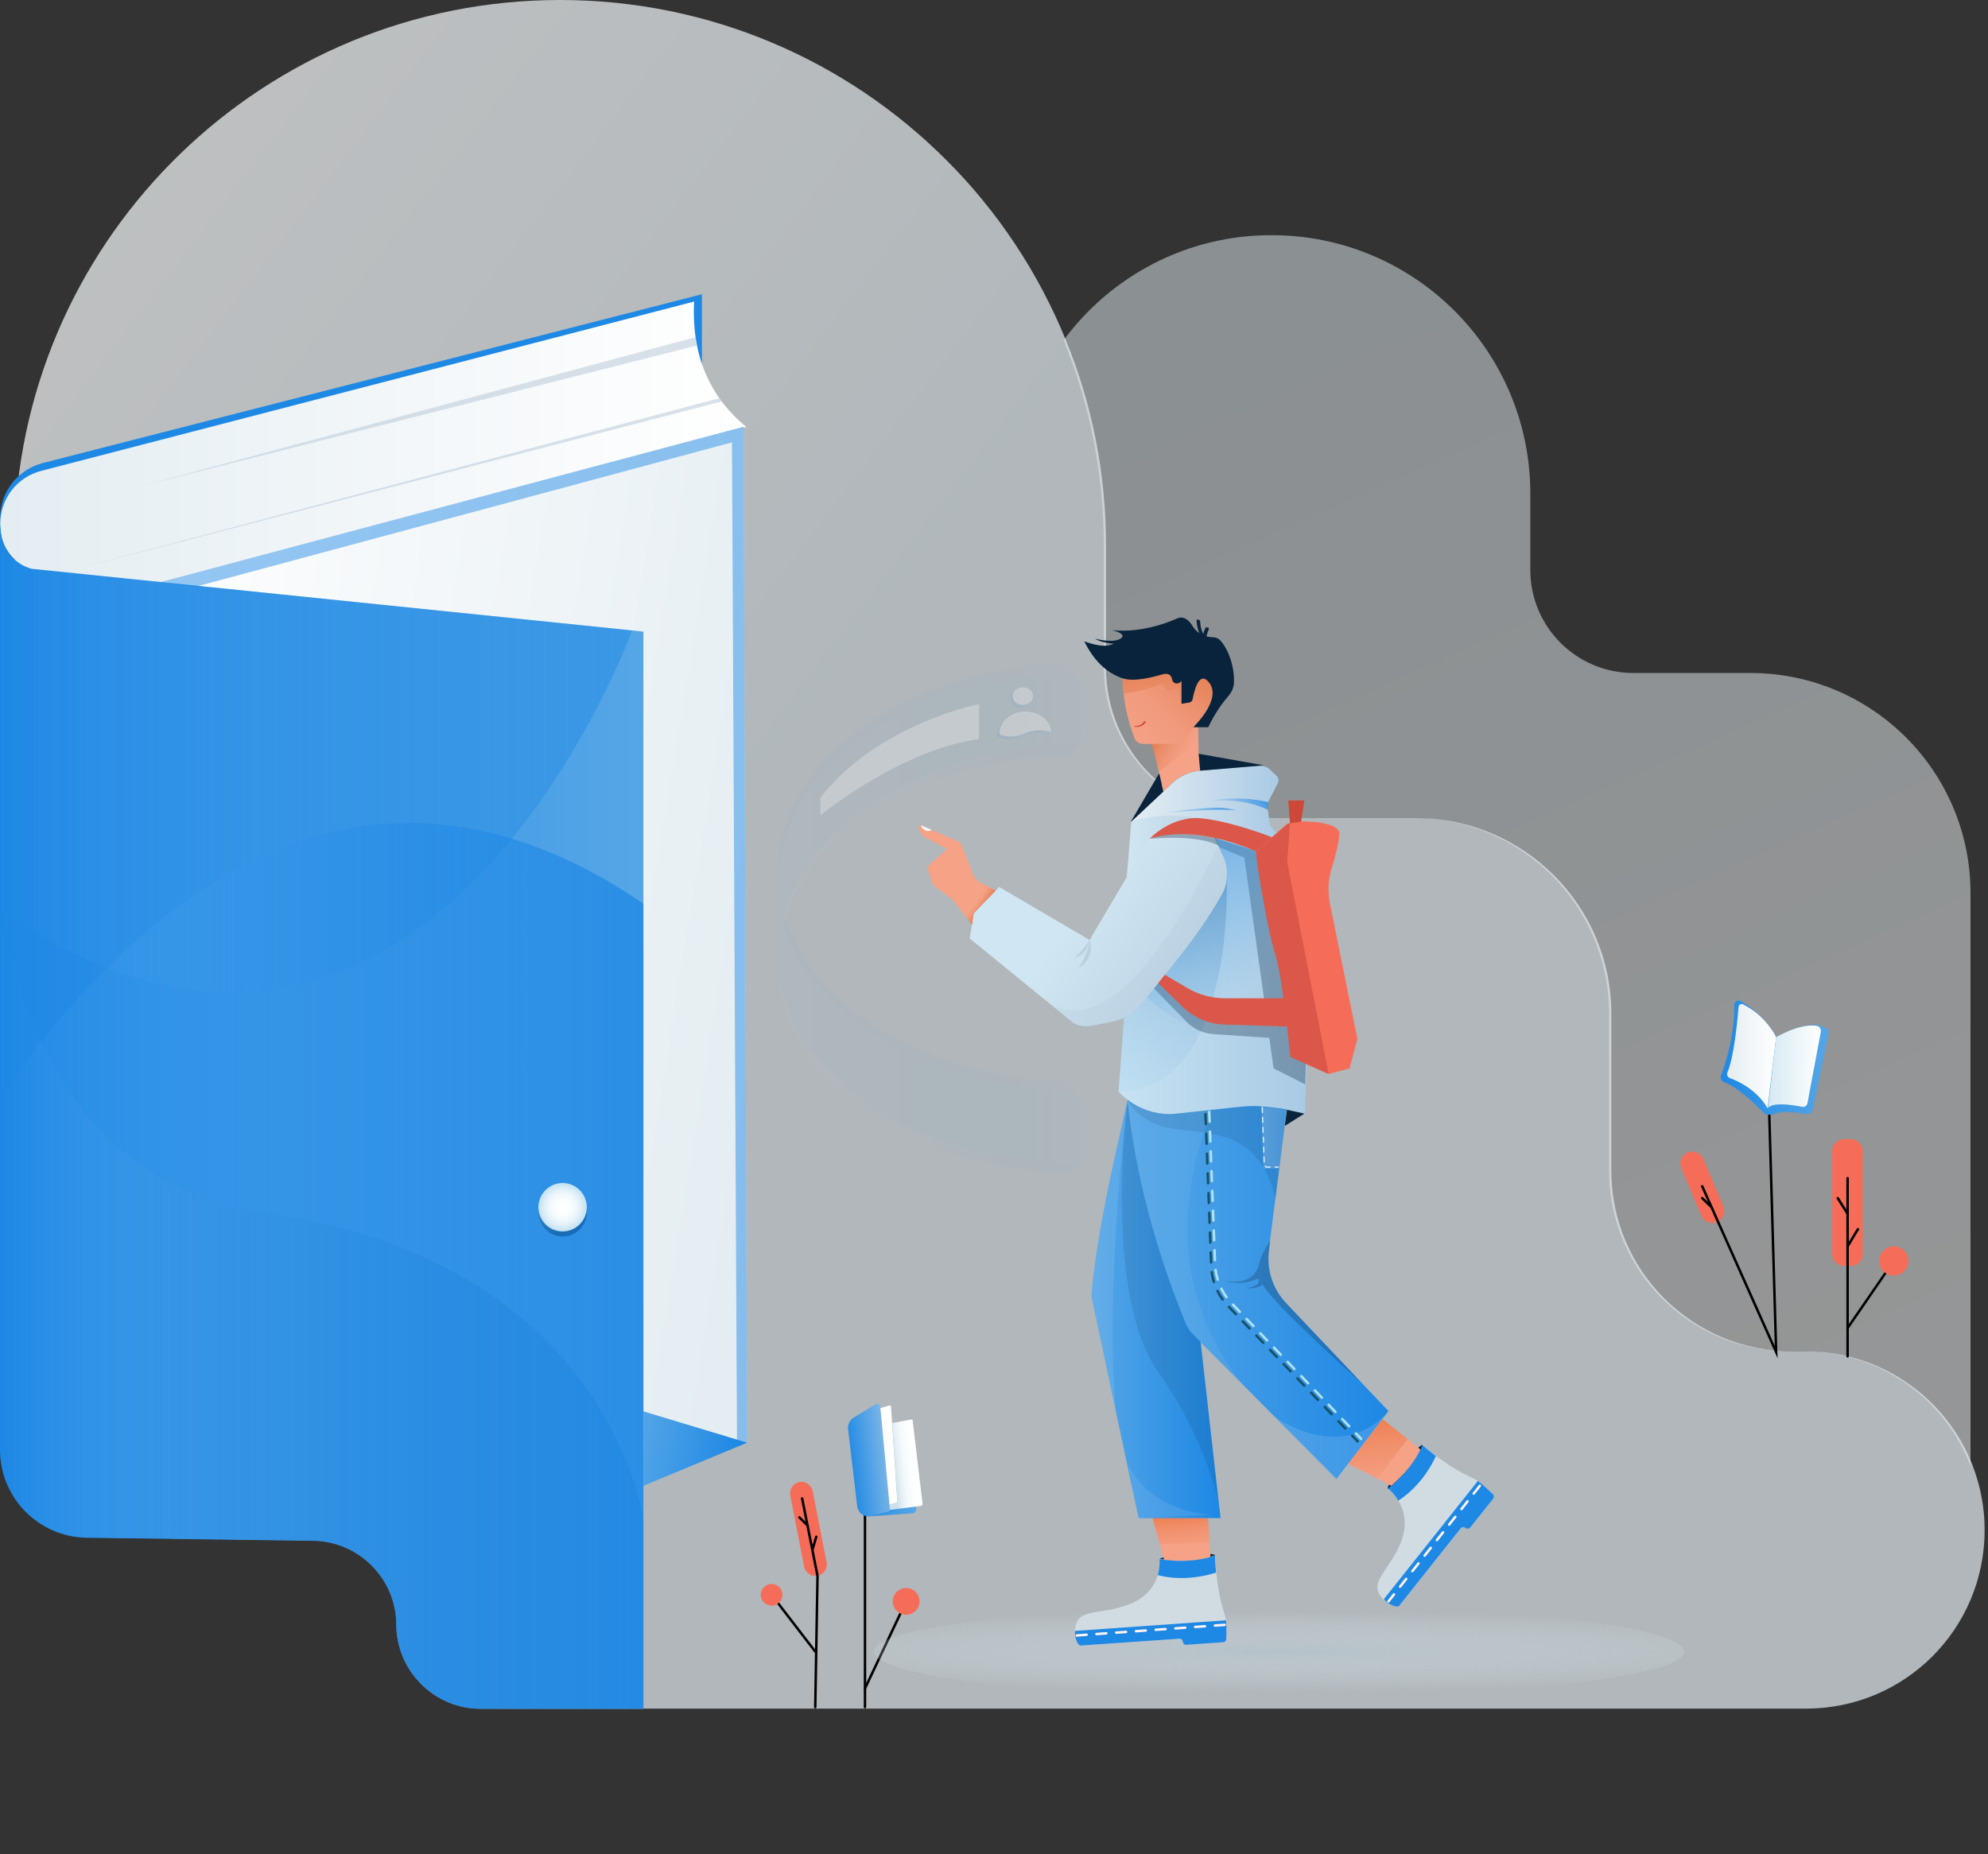 <svg width="402" height="375" viewBox="0 0 402 375" fill="none" xmlns="http://www.w3.org/2000/svg">
<rect x="0" y="0" width="402" height="375" fill="#333333" stroke="none"/>
<path opacity="0.5" d="M215.078 68.8C220.284 81.611 223.193 95.646 223.193 110.345V135.048C223.193 151.84 236.82 165.467 253.561 165.467H285.818C307.662 165.467 325.373 183.178 325.373 205.022V236.768C325.373 256.928 341.705 273.312 361.917 273.312H364.724C380.138 273.312 393.255 282.907 398.461 296.483V180.626C398.461 156.076 378.556 136.12 353.955 136.12H330.273C318.789 136.12 309.449 126.78 309.449 115.296V99.831C309.449 85.388 303.579 72.322 294.137 62.879C284.695 53.437 271.629 47.568 257.185 47.568C239.934 47.517 224.622 55.887 215.078 68.8Z" fill="url(#paint0_linear_144_3519)"/>
<path opacity="0.71" d="M2.909 110.346V293.166C2.909 302.914 10.718 310.825 20.467 310.978L66.198 311.591C70.842 311.642 75.079 313.581 78.09 316.644C81.152 319.706 83.041 323.942 83.041 328.587C83.092 337.978 90.748 345.583 100.139 345.583H365.185C375.188 345.583 384.222 341.551 390.755 335.018C397.288 328.485 401.32 319.451 401.32 309.447C401.32 304.854 400.453 300.516 398.921 296.483C393.715 282.958 380.547 273.312 365.185 273.312H362.377C342.217 273.312 325.834 256.98 325.834 236.768V205.022C325.834 183.178 308.123 165.467 286.278 165.467H254.022C237.23 165.467 223.653 151.84 223.653 135.048V110.346C223.653 95.646 220.795 81.611 215.538 68.8C209.924 55.02 201.655 42.617 191.295 32.307C171.338 12.351 143.726 0 113.256 0C53.591 0 4.951 47.364 2.96 106.569C2.909 107.794 2.909 109.07 2.909 110.346Z" fill="url(#paint1_linear_144_3519)"/>
<path d="M372.941 256.061H374.217C375.544 256.061 376.667 254.989 376.667 253.611V232.838C376.667 231.511 375.595 230.388 374.217 230.388H372.941C371.614 230.388 370.491 231.46 370.491 232.838V253.611C370.491 254.938 371.614 256.061 372.941 256.061Z" fill="#F56D58"/>
<path d="M347.218 247.18C348.443 246.67 349.005 245.24 348.494 244.016L344.411 234.369C343.901 233.144 342.472 232.583 341.247 233.093C340.022 233.604 339.461 235.033 339.971 236.258L344.054 245.904C344.564 247.129 345.993 247.69 347.218 247.18Z" fill="#F56D58"/>
<path d="M357.682 222.375L359.162 273.465L344.208 239.933" stroke="black" stroke-width="0.5" stroke-miterlimit="10" stroke-linecap="round"/>
<path d="M165.314 318.736C166.539 318.481 167.407 317.256 167.152 316.031L164.344 301.587C164.089 300.362 162.864 299.495 161.639 299.75C160.414 300.005 159.547 301.23 159.802 302.455L162.609 316.899C162.864 318.124 164.089 318.94 165.314 318.736Z" fill="#F56D58"/>
<path d="M162.201 303.067L165.314 318.736L164.855 345.276" stroke="black" stroke-width="0.5" stroke-miterlimit="10" stroke-linecap="round"/>
<path d="M174.911 305.364V345.276" stroke="black" stroke-width="0.5" stroke-miterlimit="10" stroke-linecap="round"/>
<path d="M373.608 238.299V274.333" stroke="black" stroke-width="0.5" stroke-miterlimit="10" stroke-linecap="round"/>
<path d="M373.604 268.616L382.944 255.04" stroke="black" stroke-width="0.5" stroke-miterlimit="10" stroke-linecap="round"/>
<path d="M382.945 258C381.31 258 379.985 256.675 379.985 255.04C379.985 253.405 381.31 252.08 382.945 252.08C384.58 252.08 385.905 253.405 385.905 255.04C385.905 256.675 384.58 258 382.945 258Z" fill="#F56D58"/>
<path d="M373.608 245.496L371.618 242.331" stroke="black" stroke-width="0.5" stroke-miterlimit="10" stroke-linecap="round"/>
<path d="M373.606 252.08L375.698 248.609" stroke="black" stroke-width="0.5" stroke-miterlimit="10" stroke-linecap="round"/>
<path d="M345.843 243.913L344.21 242.331" stroke="black" stroke-width="0.5" stroke-miterlimit="10" stroke-linecap="round"/>
<path d="M164.857 334.048L156.028 322.564" stroke="black" stroke-width="0.5" stroke-miterlimit="10" stroke-linecap="round"/>
<path d="M156.029 324.759C154.817 324.759 153.834 323.776 153.834 322.564C153.834 321.352 154.817 320.369 156.029 320.369C157.241 320.369 158.224 321.352 158.224 322.564C158.224 323.776 157.241 324.759 156.029 324.759Z" fill="#F56D58"/>
<path d="M174.912 341.499L183.231 323.891" stroke="black" stroke-width="0.5" stroke-miterlimit="10" stroke-linecap="round"/>
<path d="M183.23 326.596C181.736 326.596 180.525 325.385 180.525 323.891C180.525 322.397 181.736 321.186 183.23 321.186C184.724 321.186 185.936 322.397 185.936 323.891C185.936 325.385 184.724 326.596 183.23 326.596Z" fill="#F56D58"/>
<path d="M164.295 313.428L165.061 310.825" stroke="black" stroke-width="0.5" stroke-miterlimit="10" stroke-linecap="round"/>
<path d="M163.326 308.58L161.642 306.895" stroke="black" stroke-width="0.5" stroke-miterlimit="10" stroke-linecap="round"/>
<path d="M175.834 306.691L184.511 306.079C184.97 306.028 185.276 305.67 185.276 305.211L185.225 304.701L179.968 305.364L179.866 304.343L179.611 301.74L173.844 305.824C174.354 306.436 175.069 306.742 175.834 306.691Z" fill="url(#paint2_linear_144_3519)"/>
<path d="M176.956 284.081L172.618 286.735C171.853 287.195 171.393 288.113 171.495 289.032L173.333 304.599C173.486 306.079 175.017 307.049 176.446 306.538L179.61 305.722C179.815 305.67 179.968 305.466 179.968 305.262L178.028 284.592C177.977 284.081 177.416 283.775 176.956 284.081Z" fill="url(#paint3_linear_144_3519)"/>
<path d="M179.819 284.285L178.033 284.796L179.87 304.343L181.248 303.935C181.401 303.884 181.452 303.782 181.452 303.629L180.176 284.54C180.227 284.336 180.023 284.234 179.819 284.285Z" fill="url(#paint4_linear_144_3519)"/>
<path d="M184.306 287.092L180.427 287.807L181.448 303.527C181.448 303.731 181.346 303.884 181.142 303.935L179.866 304.343L179.968 305.364L186.194 304.599C186.45 304.548 186.603 304.343 186.552 304.088L184.561 287.348C184.612 287.194 184.459 287.092 184.306 287.092Z" fill="url(#paint5_linear_144_3519)"/>
<path d="M356.458 224.927C354.774 223.141 351.303 219.823 348.7 218.905C348.139 218.701 347.782 218.088 348.037 217.476C348.955 215.077 350.793 209.309 350.691 203.236C350.691 202.572 351.354 202.164 351.967 202.47C353.702 203.44 356.867 205.686 359.265 209.718C359.265 209.718 366.717 205.38 369.575 208.289C369.779 208.493 369.83 208.748 369.779 209.054L366.564 224.417C366.411 225.029 365.798 225.438 365.186 225.336C363.502 225.029 360.439 224.57 358.602 225.336C357.785 225.642 356.969 225.438 356.458 224.927Z" fill="url(#paint6_linear_144_3519)"/>
<path d="M359.165 209.769C359.165 209.769 357.226 205.533 352.479 203.134C352.071 202.93 351.611 203.185 351.56 203.644C351.356 206.247 350.642 213.852 349.315 216.863C349.11 217.323 349.314 217.884 349.774 218.037C351.56 218.701 355.337 220.487 357.43 224.162L359.165 209.769Z" fill="url(#paint7_linear_144_3519)"/>
<path d="M359.162 209.769C359.162 209.769 363.807 206.962 367.329 207.472C367.89 207.574 368.298 208.136 368.196 208.697L365.491 223.141C365.389 223.651 364.93 223.958 364.419 223.855C362.582 223.498 358.55 222.835 357.529 224.111L359.162 209.769Z" fill="url(#paint8_linear_144_3519)"/>
<path d="M228.862 166.08L237.079 158.373C238.61 156.944 240.601 156.076 242.694 155.872L254.484 154.851C255.351 154.8 256.27 155.107 256.882 155.719L258.158 156.944C258.567 157.301 258.618 157.914 258.414 158.373L256.372 162.303C256.27 162.507 256.219 162.711 256.27 162.966L256.729 166.488C256.78 166.896 256.985 167.305 257.291 167.56L258.261 168.479L257.342 169.397C257.342 169.397 239.682 162.252 229.066 166.335C228.862 166.335 228.76 166.182 228.862 166.08Z" fill="url(#paint9_linear_144_3519)"/>
<path d="M232.996 150.462C233.659 152.708 233.864 154.137 234.425 156.485C234.935 158.577 235.242 160.108 235.242 160.108L237.028 158.373C237.794 157.607 238.661 157.046 239.631 156.638C240.601 156.229 241.622 155.974 242.693 155.872L242.387 152.452L242.285 146.991H241.417L239.886 148.829C239.019 149.849 237.794 150.462 236.416 150.462H232.996Z" fill="#F5A287"/>
<path d="M255.605 154.8L242.386 152.452L242.692 155.872L255.605 154.8C255.656 154.851 255.656 154.8 255.605 154.8Z" fill="#08233B"/>
<path d="M228.707 166.131C228.707 166.182 228.758 166.233 228.758 166.182L235.24 160.108C235.24 160.108 234.883 158.577 234.424 156.484L234.322 156.536L228.707 166.131Z" fill="#08233B"/>
<path d="M228.759 166.182L227.841 177.512L232.485 169.704C234.782 167.509 239.58 166.182 242.744 165.467C242.693 165.467 234.476 164.089 228.759 166.182Z" fill="url(#paint10_linear_144_3519)"/>
<path d="M234.424 156.076L232.484 149.135L241.518 147.042H242.335V149.849L234.424 156.076Z" fill="url(#paint11_linear_144_3519)"/>
<path d="M256.421 162.252C256.421 162.252 251.113 160.772 244.835 161.946C244.835 161.946 251.164 161.282 256.37 163.783L256.421 162.252Z" fill="url(#paint12_linear_144_3519)"/>
<path d="M248.46 163.579C247.49 163.375 246.47 163.324 245.449 163.375C243.407 163.477 239.681 163.681 235.547 164.447C235.547 164.447 244.683 163.477 249.991 163.885L248.46 163.579Z" fill="url(#paint13_linear_144_3519)"/>
<path d="M226.971 137.039C227.073 140.305 227.634 144.848 229.471 149.39C229.727 150.054 230.39 150.462 231.105 150.462H236.923C237.995 150.462 238.965 150.003 239.628 149.186L241.415 146.991L241.925 146.379L241.976 146.328L243.252 144.797L244.528 142.755C245.294 141.173 245.651 139.438 244.63 138.06C242.537 135.252 241.517 139.693 241.21 141.326C241.159 141.683 240.853 141.939 240.547 141.99L238.965 142.245V137.651C238.199 138.519 237.229 138.111 237.076 137.345C236.974 136.682 236.515 135.916 235.188 136.273C233.095 136.937 229.318 137.906 226.971 137.039Z" fill="url(#paint14_linear_144_3519)"/>
<path d="M226.968 137.039L227.224 140.254C227.224 140.254 230.388 140.101 234.624 138.366C235.135 138.162 235.645 138.519 235.645 139.08C235.645 139.08 236.002 140.458 237.84 139.131L239.014 142.194L240.902 141.836L241.514 146.991L246.771 142.194L246.516 135.916C246.516 135.916 234.675 130.098 234.522 130.404C234.369 130.71 228.397 134.64 228.397 134.64L226.968 137.039Z" fill="url(#paint15_linear_144_3519)"/>
<path d="M231.719 146.021C231.208 146.787 230.341 147.144 229.473 146.991C229.422 146.991 229.269 146.94 229.269 146.889C229.269 146.838 229.371 146.838 229.422 146.838C230.187 146.94 230.953 146.532 231.361 145.919C231.412 145.817 231.77 145.919 231.719 146.021Z" fill="#CC473A"/>
<path d="M225.234 130.2C225.234 130.2 222.682 130.046 221.457 129.179C221.457 129.179 224.979 130.149 226.561 129.179C228.092 128.26 225.132 127.495 224.825 127.443C225.234 127.495 230.899 128.26 237.994 125.096C239.372 124.483 240.443 125.453 241.158 126.627C241.515 127.188 241.975 127.699 242.536 128.056C242.179 127.239 241.975 126.321 241.975 125.402C241.975 125.198 242.689 125.351 242.689 125.606C242.689 126.525 242.893 127.392 243.302 128.209C243.404 127.801 243.557 127.392 243.761 126.984C243.812 126.933 243.914 126.882 243.965 126.882C244.067 126.882 244.169 126.882 244.271 126.933C244.424 127.035 244.527 127.137 244.424 127.341C244.22 127.75 244.067 128.26 243.965 128.719C244.322 128.822 244.68 128.873 245.037 128.873C245.598 128.873 246.058 128.975 246.415 129.23C247.793 130.302 249.681 134.027 249.528 138.111C249.477 139.08 249.069 139.999 248.405 140.765C247.385 141.938 245.7 144.133 244.322 147.093H241.362L241.872 146.481L241.924 146.43C242.281 146.073 242.74 145.511 243.2 144.899C243.659 144.286 244.118 143.572 244.475 142.857C245.241 141.275 245.598 139.54 244.578 138.162C242.485 135.354 241.464 139.795 241.158 141.428C241.107 141.785 240.801 142.041 240.494 142.092L238.912 142.347V137.753C238.147 138.621 237.177 138.213 237.024 137.447C236.922 136.784 236.462 136.018 235.135 136.375C232.992 136.988 229.215 138.008 226.867 137.141H226.816C224.519 136.273 221.661 134.538 219.262 129.74C219.568 129.74 222.988 131.322 225.234 130.2Z" fill="#08233B"/>
<path d="M253.914 172.204C254.271 175.777 256.364 188.435 257.895 193.079C259.426 197.724 260.906 213.75 260.906 213.75L268.664 217.22L272.9 216.098L274.482 210.126L268.919 182.718C268.46 180.371 268.562 177.921 269.276 175.624C270.042 173.174 270.859 170.112 270.808 168.581C270.706 166.233 264.479 166.131 263.05 166.131C262.846 166.131 262.692 166.131 262.488 166.182L260.753 166.488C260.498 166.539 260.243 166.641 260.038 166.794L253.914 172.204Z" fill="#F56D58"/>
<path d="M263.1 166.182L263.764 161.895H260.497L260.854 166.539L263.1 166.182Z" fill="#CE483A"/>
<path d="M257.232 169.346C257.232 169.346 248.811 166.029 242.89 165.518C236.715 164.957 232.427 169.703 232.427 169.703C232.427 169.703 241.002 166.59 253.915 172.204L257.232 169.346Z" fill="#DB5749"/>
<path d="M226.2 220.793C226.762 221.406 227.374 221.967 228.038 222.477C230.488 224.366 233.499 225.387 236.612 225.387C237.123 225.387 237.582 225.387 238.093 225.284L249.781 224.06C251.261 223.906 252.792 223.855 254.323 223.855C255.14 223.855 256.007 223.906 256.824 224.009L260.295 224.468C260.754 224.57 261.264 224.672 261.724 224.774L263.867 225.284L264.225 215.23L261.009 213.801C261.009 213.801 259.733 199.765 258.253 194.049C256.773 188.333 254.017 172.204 254.017 172.204C254.017 172.204 248.454 169.959 245.8 169.55L247.28 172.766C247.892 174.042 248.147 175.471 248.096 176.849C248.045 178.482 247.535 180.166 246.565 181.544C241.972 188.435 232.734 201.705 227.272 205.89L226.2 220.793Z" fill="url(#paint16_linear_144_3519)"/>
<path d="M226.201 220.793C250.138 220.538 248.045 176.849 248.045 176.849C247.994 178.482 247.484 180.166 246.514 181.544C241.921 188.435 232.683 201.705 227.221 205.89L226.201 220.793Z" fill="url(#paint17_linear_144_3519)"/>
<path opacity="0.31" d="M234.214 198.795L248.097 205.89L256.263 206.655L251.619 173.48L246.311 171.235L245.647 169.499L253.252 171.898L253.864 172.153L264.072 215.179L263.919 219.313L257.539 216.098L256.672 209.922L245.341 209.156C243.299 209.003 241.36 208.136 239.931 206.655L233.296 199.867L234.214 198.795Z" fill="#08233B"/>
<path d="M253.912 172.204C254.269 175.777 256.362 188.435 257.893 193.079C258.454 194.865 259.067 198.234 259.526 201.807C260.343 207.625 260.904 213.75 260.904 213.75L268.662 217.22L260.292 174.348L260.853 166.539C260.598 166.59 260.343 166.692 260.139 166.896L254.065 172.102L253.912 172.204Z" fill="#DB5749"/>
<path d="M231.968 201.705C231.968 201.705 247.382 217.578 259.07 202.47C259.223 202.266 259.376 202.062 259.529 201.858C259.019 198.285 258.457 194.866 257.896 193.13C256.365 188.486 254.323 175.828 253.915 172.255L253.558 172.102C251.516 171.235 249.168 170.469 246.718 169.806L244.422 169.295L231.968 201.705Z" fill="url(#paint18_linear_144_3519)"/>
<path d="M196.086 189.813L212.367 203.083L217.165 207.013H217.216C218.288 207.523 219.513 207.676 220.687 207.472L224.872 206.655C227.22 206.196 229.312 204.92 230.843 203.032C236.815 195.529 242.787 188.741 247.227 180.626C248.401 178.482 248.401 175.062 247.227 172.868L246.359 171.03L245.645 169.499C237.683 167.662 232.426 169.652 232.426 169.652L220.329 190.119L202.057 179.401L196.902 184.76L196.086 189.813Z" fill="url(#paint19_linear_144_3519)"/>
<path d="M263.764 225.234L259.783 227.734L260.242 224.468L263.764 225.234Z" fill="#08233B"/>
<path d="M258.709 201.909H247.735C245.03 201.909 242.376 201.194 240.079 199.816L235.537 197.162L234.21 198.847L239.212 203.695C241.457 205.89 244.469 207.115 247.582 207.217L260.342 207.625L259.627 201.909H258.709Z" fill="#DB5749"/>
<path d="M201.342 180.115L198.279 178.533C197.616 178.176 197.055 177.614 196.799 176.9L194.503 171.03C194.349 170.622 193.992 170.265 193.584 170.112L186.183 166.896C185.928 166.794 185.673 166.998 185.775 167.254L185.979 167.917C186.183 168.581 186.643 169.142 187.255 169.448L191.491 171.745L188.021 174.756C187.663 175.063 187.561 175.573 187.663 175.981L188.429 178.329C188.582 178.737 188.837 179.146 189.195 179.401L192.563 181.953C192.716 182.055 192.818 182.157 192.92 182.31L196.544 187.006L196.901 184.658L201.342 180.115Z" fill="#F5A287"/>
<path d="M201.342 180.115L198.79 178.839L194.962 182.259L194.656 184.607L196.544 187.057L196.901 184.709L201.342 180.115Z" fill="url(#paint20_linear_144_3519)"/>
<path d="M186.186 166.896C186.186 166.896 186.339 167.407 186.747 167.713C187.105 167.968 187.615 168.274 188.432 167.866L186.186 166.896Z" fill="url(#paint21_linear_144_3519)"/>
<path opacity="0.31" d="M232.477 169.652C232.477 169.652 242.073 168.683 246.411 171.03L245.748 169.55C245.697 169.55 238.194 167.611 232.477 169.652Z" fill="#08233B"/>
<path opacity="0.03" d="M212.367 203.083L217.165 207.013H217.216C218.288 207.523 219.513 207.676 220.687 207.472L224.872 206.655C227.22 206.196 229.312 204.92 230.843 203.032C236.815 195.529 242.787 188.741 247.227 180.626C248.401 178.482 248.401 175.063 247.227 172.868L246.359 171.031L246.308 170.979C246.359 171.031 228.138 212.117 212.367 203.083Z" fill="#08233B"/>
<path opacity="0.09" d="M220.33 190.119C220.33 190.119 221.709 193.436 218.136 195.835C218.136 195.835 220.126 192.62 220.33 190.119Z" fill="#08233B"/>
<path opacity="0.09" d="M220.333 190.119C220.333 190.119 219.772 193.385 217.271 193.641C217.271 193.641 219.057 192.314 220.333 190.119Z" fill="#08233B"/>
<path opacity="0.64" d="M258.614 343.439C213.372 343.439 176.696 339.234 176.696 334.048C176.696 328.861 213.372 324.657 258.614 324.657C303.855 324.657 340.531 328.861 340.531 334.048C340.531 339.234 303.855 343.439 258.614 343.439Z" fill="url(#paint22_radial_144_3519)"/>
<path d="M234.533 315.388C234.508 315.022 236.995 314.551 240.088 314.335C243.181 314.12 245.71 314.241 245.735 314.607C245.761 314.972 243.274 315.443 240.18 315.659C237.087 315.875 234.559 315.753 234.533 315.388Z" fill="#08233B"/>
<path d="M218.755 332.823L238.456 331.445C238.813 331.394 239.17 331.7 239.17 332.057C239.221 332.415 239.527 332.721 239.885 332.67L247.336 332.159C247.643 332.159 247.949 331.904 247.949 331.547C248 331.088 248.051 328.893 247.949 328.127C247.898 327.566 247.796 327.004 247.592 326.341C246.826 324.044 245.856 319.859 245.754 314.551C245.754 314.551 241.365 316.388 234.526 315.317C234.526 315.317 235.24 321.747 228.401 324.453C222.123 326.902 217.683 324.963 217.376 329.761C217.274 330.679 217.938 332.874 218.755 332.823Z" fill="#D0DCE2"/>
<path d="M218.55 332.823L238.456 331.445C238.813 331.394 239.17 331.7 239.17 332.057C239.221 332.414 239.527 332.721 239.885 332.67L247.336 332.159C247.643 332.159 247.949 331.904 247.949 331.547C248 331.087 248.051 328.893 247.949 328.127L247.898 327.719L217.427 329.863C217.172 330.577 217.785 332.874 218.55 332.823Z" fill="#1E88E5"/>
<path d="M244.785 314.908L243.969 303.629H232.178L235.394 315.521C235.394 315.47 241.161 316.235 244.785 314.908Z" fill="#F5A287"/>
<path d="M280.668 301.088C280.382 300.86 281.714 298.708 283.645 296.282C285.576 293.856 287.374 292.074 287.66 292.302C287.947 292.53 286.614 294.682 284.684 297.108C282.753 299.534 280.955 301.316 280.668 301.088Z" fill="#08233B"/>
<path d="M279.746 323.534C280.206 323.993 281.737 324.81 282.605 324.81C282.809 324.81 283.013 324.759 283.115 324.606L295.415 309.141C295.62 308.835 296.079 308.784 296.385 309.039C296.487 309.141 296.64 309.192 296.793 309.192C296.998 309.192 297.202 309.09 297.304 308.937L301.948 303.118C302.153 302.863 302.153 302.506 301.948 302.251C301.642 301.893 299.856 300.311 299.192 299.801C298.733 299.495 298.223 299.137 297.661 298.882C295.977 298.117 293.323 296.688 290.414 294.493C289.546 293.829 288.627 293.115 287.709 292.298C287.709 292.298 286.126 296.739 280.716 301.128C280.716 301.128 281.89 301.945 282.809 303.578C283.881 305.415 284.697 308.171 283.319 311.846C280.818 318.073 276.378 320.012 279.746 323.534Z" fill="#D0DCE2"/>
<path d="M282.962 324.759L295.364 309.141C295.62 308.835 296.028 308.784 296.334 309.039C296.64 309.294 297.049 309.243 297.304 308.937L301.948 303.118C302.153 302.863 302.153 302.506 301.948 302.251C301.642 301.944 299.856 300.311 299.192 299.801L298.835 299.546L279.849 323.432C280.206 324.146 282.452 325.371 282.962 324.759Z" fill="#1E88E5"/>
<path d="M287.25 293.166L278.267 286.02L270.815 295.105L281.329 300.515C281.329 300.515 285.821 296.739 287.25 293.166Z" fill="#F5A287"/>
<path d="M233.093 307.048L234.522 312.305L244.577 311.999L244.271 307.048H233.093Z" fill="url(#paint23_linear_144_3519)"/>
<path d="M279.596 287.041L272.654 296.024L278.524 299.035L284.648 291.073" fill="url(#paint24_linear_144_3519)"/>
<path d="M280.666 301.077C280.666 301.077 281.84 301.893 282.758 303.527C287.046 300.72 289.394 296.636 290.363 294.493C289.496 293.829 288.577 293.115 287.658 292.298C287.658 292.298 286.076 296.739 280.666 301.077Z" fill="#1E88E5"/>
<path d="M234.473 315.368C234.473 315.368 234.626 316.797 234.115 318.583C239.066 319.859 243.66 318.787 245.905 318.073C245.803 317.001 245.701 315.827 245.701 314.602C245.701 314.602 241.363 316.439 234.473 315.368Z" fill="#1E88E5"/>
<path d="M227.991 222.426C229.727 237.789 233.657 252.896 239.781 267.749C240.087 268.514 240.598 269.229 241.159 269.841L251.673 280.406L270.252 299.137L280.766 285.408L275.253 279.59L259.942 263.41C257.339 260.603 256.114 256.775 256.573 252.947L256.828 250.753L257.9 242.382L260.197 224.366L256.726 223.906L254.225 223.702C252.694 223.651 251.214 223.804 249.683 223.957L245.038 224.468L237.995 225.233C237.484 225.284 237.025 225.335 236.515 225.335C233.452 225.335 230.441 224.315 227.991 222.426Z" fill="url(#paint25_linear_144_3519)"/>
<path d="M220.946 263.359L225.642 285.459L230.236 307.048H246.823L246.415 303.578L242.791 271.372L241.26 269.841C240.648 269.229 240.188 268.514 239.831 267.749C233.757 252.845 229.674 237.738 228.041 222.528V222.477C224.876 236.156 221.967 248.966 220.793 260.909C220.691 261.726 220.742 262.543 220.946 263.359Z" fill="url(#paint26_linear_144_3519)"/>
<path opacity="0.12" d="M227.993 222.426C227.993 222.426 230.086 227.632 238.303 228.449C246.469 229.316 254.789 229.572 257.953 242.433L260.25 224.417L256.779 223.957L254.278 223.753C252.747 223.702 251.267 223.855 249.736 224.008L238.048 225.233C237.538 225.284 237.078 225.335 236.568 225.335C233.454 225.335 230.443 224.315 227.993 222.426Z" fill="#08233B"/>
<path opacity="0.06" d="M227.989 222.426C229.724 237.789 233.654 252.896 239.779 267.749C240.085 268.514 240.595 269.229 241.157 269.841L251.671 280.406C238.401 264.074 237.074 245.138 245.036 224.57L245.087 224.519L238.043 225.284C237.533 225.335 237.074 225.387 236.563 225.387C233.45 225.335 230.439 224.315 227.989 222.426Z" fill="url(#paint27_linear_144_3519)"/>
<path opacity="0.13" d="M257.645 286.429C257.645 286.429 270.915 296.432 280.766 285.459L270.252 299.188L257.645 286.429Z" fill="url(#paint28_linear_144_3519)"/>
<path opacity="0.25" d="M247.539 259.072C252.592 259.94 254.021 257.439 254.43 256.265C254.481 256.061 254.532 255.857 254.583 255.652V255.601C255.246 253.203 256.777 251.008 256.88 250.855L256.624 253.049C256.114 256.877 257.39 260.705 259.993 263.512L275.305 279.692C274.743 279.181 258.002 264.329 255.348 259.838C253.919 260.807 252.031 260.552 252.031 260.552C252.847 260.399 253.46 260.195 253.97 259.94C254.481 259.684 254.634 259.072 254.43 258.562C250.908 260.246 247.539 259.072 247.539 259.072Z" fill="#08233B"/>
<path opacity="0.1" d="M220.944 263.359L225.639 285.459C223.342 259.991 227.885 223.549 228.038 222.477C224.874 236.156 221.964 248.966 220.791 260.909C220.688 261.726 220.739 262.543 220.944 263.359Z" fill="url(#paint29_linear_144_3519)"/>
<path opacity="0.12" d="M234.219 277.497C243.763 291.073 246.366 303.629 246.366 303.629L242.742 271.423L241.211 269.892C240.599 269.28 240.139 268.565 239.782 267.8C233.709 252.896 229.625 237.789 227.992 222.579V222.528C227.992 222.477 222.888 261.369 234.219 277.497Z" fill="#08233B"/>
<path opacity="0.1" d="M227.991 295.514C227.991 295.514 230.798 305.313 245.14 306.385L230.134 307.048L227.991 295.514Z" fill="url(#paint30_linear_144_3519)"/>
<g opacity="0.3">
<g opacity="0.3">
<path opacity="0.3" d="M218.549 139.335V149.441C218.549 151.176 217.171 152.605 215.435 152.657C187.109 153.626 163.886 167.917 158.527 186.699C157.761 184.045 157.353 181.289 157.353 178.431C157.353 155.821 182.975 137.345 215.282 136.12C217.069 136.018 218.549 137.498 218.549 139.335Z" fill="url(#paint31_linear_144_3519)"/>
<path opacity="0.3" d="M158.476 186.648C163.835 205.38 187.058 219.67 215.385 220.691C217.12 220.742 218.498 222.171 218.498 223.907V234.012C218.498 235.85 217.018 237.279 215.181 237.228C182.924 236.054 157.251 217.578 157.251 194.917V180.728C157.353 180.728 158.476 186.648 158.476 186.648Z" fill="url(#paint32_linear_144_3519)"/>
</g>
<g opacity="0.3">
<path opacity="0.3" d="M218.549 137.396V147.502C218.549 149.237 217.171 150.666 215.435 150.717C187.109 151.687 163.886 165.978 158.527 184.76C157.761 182.106 157.353 179.35 157.353 176.492C157.353 153.882 182.975 135.406 215.282 134.181C217.069 134.13 218.549 135.61 218.549 137.396Z" fill="url(#paint33_linear_144_3519)"/>
<path opacity="0.3" d="M158.476 184.76C163.835 203.491 187.058 217.782 215.385 218.803C217.12 218.854 218.498 220.283 218.498 222.018V232.124C218.498 233.961 217.018 235.39 215.181 235.339C182.924 234.165 157.251 215.689 157.251 193.028V178.839C157.353 178.839 158.476 184.76 158.476 184.76Z" fill="url(#paint34_linear_144_3519)"/>
</g>
<path opacity="0.3" d="M204.36 141.377C204.411 142.347 205.33 143.163 206.453 143.112C207.576 143.061 208.443 142.245 208.443 141.275C208.443 140.305 207.474 139.489 206.351 139.54C205.228 139.591 204.309 140.407 204.36 141.377Z" fill="url(#paint35_linear_144_3519)"/>
<path opacity="0.3" d="M212.069 148.573C211.967 146.175 209.568 144.337 206.659 144.439C203.75 144.541 201.504 146.583 201.606 148.982C201.606 148.982 203.597 150.156 206.608 148.88C209.568 147.604 212.069 148.573 212.069 148.573Z" fill="url(#paint36_linear_144_3519)"/>
<path opacity="0.9" d="M204.793 140.856C204.764 139.869 205.654 139.043 206.781 139.01C207.908 138.976 208.846 139.749 208.875 140.735C208.904 141.721 208.014 142.547 206.887 142.581C205.76 142.614 204.823 141.842 204.793 140.856Z" fill="white"/>
<path opacity="0.9" d="M212.577 148.063C212.475 145.664 210.076 143.827 207.167 143.929C204.258 144.031 202.012 146.073 202.114 148.471C202.114 148.471 204.105 149.645 207.116 148.369C210.076 147.093 212.577 148.063 212.577 148.063Z" fill="white"/>
<path opacity="0.9" d="M197.983 142.398C197.983 142.398 177.415 146.43 165.88 161.384V164.906C165.88 164.906 182.263 151.534 197.983 149.492V142.398Z" fill="white"/>
</g>
<path d="M0.003 107.334V104.782C0.003 99.525 3.575 94.983 8.628 93.656L141.942 59.511V73.598L0.003 107.334Z" fill="#1E88E5"/>
<path d="M140.354 60.991L8.316 95.238C3.416 96.514 0.047 100.903 0.047 105.956V106.518C0.047 110.856 3.161 114.582 7.397 115.398L27.353 119.124L150.919 86.357C143.11 79.927 139.843 71.352 140.354 60.991Z" fill="url(#paint37_linear_144_3519)"/>
<path d="M150.362 86.306L151.076 291.788L111.725 307.1V133.568L27.306 119.073L150.362 86.306Z" fill="url(#paint38_linear_144_3519)"/>
<path d="M0.001 105.956V293.217C0.001 302.965 7.81 310.876 17.558 311.03L63.289 311.642C67.934 311.693 72.17 313.632 75.182 316.695C78.244 319.757 80.132 323.993 80.132 328.638C80.183 338.029 87.839 345.634 97.23 345.634H130.1V127.75L127.752 127.495L6.381 115.041C4.697 114.582 3.268 113.663 2.196 112.387C1.124 111.111 0.409 109.58 0.205 107.845L0.052 106.518L0.001 105.956Z" fill="url(#paint39_linear_144_3519)"/>
<path opacity="0.52" d="M0.001 180.319V293.166C0.001 302.914 7.81 310.825 17.558 310.978L63.289 311.591C67.934 311.642 72.17 313.581 75.182 316.644C78.244 319.706 80.132 323.942 80.132 328.587C80.183 337.978 87.839 345.583 97.23 345.583H130.1V307.355C130.1 307.355 123.311 255.244 54.102 245.394C16.487 240.086 3.778 208.238 0.001 180.319Z" fill="url(#paint40_linear_144_3519)"/>
<path opacity="0.48" d="M-0 105.956V184.25C86.256 242.434 127.802 127.546 127.802 127.546L6.38 115.041C4.695 114.582 3.266 113.663 2.195 112.387C1.123 111.111 0.408 109.58 0.204 107.845L0.051 106.518L-0 105.956Z" fill="url(#paint41_linear_144_3519)"/>
<path d="M130.099 374.777C130.151 374.829 130.151 374.829 130.099 374.777V374.777Z" fill="url(#paint42_linear_144_3519)"/>
<path opacity="0.77" d="M0.001 221.916V293.166C0.001 302.914 7.81 310.825 17.558 310.978L63.289 311.591C67.934 311.642 72.17 313.581 75.182 316.644C78.244 319.706 80.132 323.942 80.132 328.587C80.183 337.978 87.839 345.583 97.23 345.583H130.1V182.769C71.303 142.602 25.878 184.709 0.001 221.916Z" fill="url(#paint43_linear_144_3519)"/>
<path d="M113.765 250.089C111.059 250.089 108.866 247.896 108.866 245.19C108.866 242.484 111.059 240.29 113.765 240.29C116.471 240.29 118.665 242.484 118.665 245.19C118.665 247.896 116.471 250.089 113.765 250.089Z" fill="url(#paint44_linear_144_3519)"/>
<path d="M113.765 249.069C111.059 249.069 108.866 246.875 108.866 244.169C108.866 241.463 111.059 239.269 113.765 239.269C116.471 239.269 118.665 241.463 118.665 244.169C118.665 246.875 116.471 249.069 113.765 249.069Z" fill="url(#paint45_radial_144_3519)"/>
<path opacity="0.56" d="M140.661 68.188L28.579 98.3L140.967 69.872L140.661 68.188Z" fill="#BCCAD8"/>
<path opacity="0.56" d="M145.46 80.539L12.962 115.705L145.919 81.203C145 79.927 145.46 80.539 145.46 80.539Z" fill="#BCCAD8"/>
<path d="M151.076 291.788L130.099 285.459V300.516L151.076 291.788Z" fill="url(#paint46_linear_144_3519)"/>
<path opacity="0.47" d="M149.035 292.656L151.076 291.788L150.362 86.306L32.41 117.746L39.199 118.767L148.014 89.471L149.035 292.656Z" fill="#1E88E5"/>
<path opacity="0.48" d="M258.717 236.36H255.501L255.042 223.907C255.042 223.907 255.195 223.804 260.248 224.519L258.717 236.36Z" fill="url(#paint47_linear_144_3519)" fill-opacity="0.44"/>
<path d="M255.245 224.009L255.653 235.492C255.653 235.799 255.908 236.054 256.214 236.054H258.46" stroke="#D2F0FF" stroke-width="0.25" stroke-miterlimit="10" stroke-linecap="round" stroke-dasharray="1 1"/>
<path d="M243.761 225.336L244.934 256.112C245.037 259.123 246.261 261.981 248.354 264.176L274.537 291.533" stroke="#175168" stroke-width="0.5" stroke-miterlimit="10" stroke-linecap="round" stroke-dasharray="2 2"/>
<path d="M244.527 224.876L245.701 255.602C245.803 258.664 247.028 261.522 249.172 263.717L275.253 291.022" stroke="#ADE2F2" stroke-width="0.5" stroke-miterlimit="10" stroke-linecap="round" stroke-dasharray="2 2"/>
<path d="M217.73 330.782L247.639 328.638" stroke="#FFF3F3" stroke-width="0.5" stroke-miterlimit="10" stroke-linecap="round" stroke-dasharray="2 2"/>
<path d="M299.241 300.516L280.765 323.891" stroke="#FFF3F3" stroke-width="0.5" stroke-miterlimit="10" stroke-linecap="round" stroke-dasharray="2 2"/>
<defs>
<linearGradient id="paint0_linear_144_3519" x1="404.826" y1="368.017" x2="269.021" y2="62.221" gradientUnits="userSpaceOnUse">
<stop stop-color="white"/>
<stop offset="1" stop-color="#E4EDF2"/>
</linearGradient>
<linearGradient id="paint1_linear_144_3519" x1="-79.187" y1="32.001" x2="131.451" y2="192.752" gradientUnits="userSpaceOnUse">
<stop stop-color="white"/>
<stop offset="1" stop-color="#E4EDF2"/>
</linearGradient>
<linearGradient id="paint2_linear_144_3519" x1="184.912" y1="306.468" x2="174.64" y2="303.316" gradientUnits="userSpaceOnUse">
<stop offset="0.006" stop-color="#55A6E6"/>
<stop offset="0.994" stop-color="#1E88E5"/>
</linearGradient>
<linearGradient id="paint3_linear_144_3519" x1="179.808" y1="294.93" x2="171.48" y2="295.929" gradientUnits="userSpaceOnUse">
<stop offset="0.006" stop-color="#7FB8E6"/>
<stop offset="0.994" stop-color="#1E88E5"/>
</linearGradient>
<linearGradient id="paint4_linear_144_3519" x1="161.169" y1="294.064" x2="181.982" y2="294.33" gradientUnits="userSpaceOnUse">
<stop stop-color="white"/>
<stop offset="1" stop-color="white"/>
</linearGradient>
<linearGradient id="paint5_linear_144_3519" x1="186.012" y1="295.801" x2="180.602" y2="296.407" gradientUnits="userSpaceOnUse">
<stop stop-color="white"/>
<stop offset="0.383" stop-color="#FCFEFE"/>
<stop offset="0.611" stop-color="#F4F9FB"/>
<stop offset="0.797" stop-color="#E6F0F6"/>
<stop offset="0.961" stop-color="#D2E5EF"/>
<stop offset="1" stop-color="#CCE1ED"/>
</linearGradient>
<linearGradient id="paint6_linear_144_3519" x1="369.768" y1="213.804" x2="347.88" y2="214.007" gradientUnits="userSpaceOnUse">
<stop offset="0.006" stop-color="#55A6E6"/>
<stop offset="0.994" stop-color="#1E88E5"/>
</linearGradient>
<linearGradient id="paint7_linear_144_3519" x1="359.217" y1="213.576" x2="349.201" y2="213.669" gradientUnits="userSpaceOnUse">
<stop stop-color="white"/>
<stop offset="1" stop-color="#E4EDF2"/>
</linearGradient>
<linearGradient id="paint8_linear_144_3519" x1="368.285" y1="215.744" x2="357.391" y2="215.845" gradientUnits="userSpaceOnUse">
<stop stop-color="white"/>
<stop offset="0.812" stop-color="#DDEDF5"/>
<stop offset="1" stop-color="#D5E8F2"/>
</linearGradient>
<linearGradient id="paint9_linear_144_3519" x1="258.596" y1="162.101" x2="228.84" y2="162.101" gradientUnits="userSpaceOnUse">
<stop stop-color="#A9CAE5"/>
<stop offset="0.409" stop-color="#C3D9EB"/>
<stop offset="0.994" stop-color="#E4EDF2"/>
</linearGradient>
<linearGradient id="paint10_linear_144_3519" x1="242.712" y1="171.264" x2="227.833" y2="171.264" gradientUnits="userSpaceOnUse">
<stop stop-color="#BED3E5"/>
<stop offset="0.994" stop-color="#D0E6F2"/>
</linearGradient>
<linearGradient id="paint11_linear_144_3519" x1="241.278" y1="153.247" x2="233.008" y2="148.406" gradientUnits="userSpaceOnUse">
<stop stop-color="#F5A287" stop-opacity="0"/>
<stop offset="0.528" stop-color="#E88861" stop-opacity="0.528"/>
<stop offset="1" stop-color="#DE7443"/>
</linearGradient>
<linearGradient id="paint12_linear_144_3519" x1="254.788" y1="158.704" x2="245.507" y2="168.018" gradientUnits="userSpaceOnUse">
<stop offset="0.006" stop-color="#1E88E5"/>
<stop offset="0.163" stop-color="#3995E5" stop-opacity="0.842"/>
<stop offset="0.402" stop-color="#5CA5E5" stop-opacity="0.602"/>
<stop offset="0.628" stop-color="#75B1E5" stop-opacity="0.374"/>
<stop offset="0.833" stop-color="#84B8E5" stop-opacity="0.168"/>
<stop offset="1" stop-color="#89BBE5" stop-opacity="0"/>
</linearGradient>
<linearGradient id="paint13_linear_144_3519" x1="246.807" y1="159.144" x2="236.967" y2="171.382" gradientUnits="userSpaceOnUse">
<stop offset="0.006" stop-color="#1E88E5"/>
<stop offset="0.163" stop-color="#3995E5" stop-opacity="0.842"/>
<stop offset="0.402" stop-color="#5CA5E5" stop-opacity="0.602"/>
<stop offset="0.628" stop-color="#75B1E5" stop-opacity="0.374"/>
<stop offset="0.833" stop-color="#84B8E5" stop-opacity="0.168"/>
<stop offset="1" stop-color="#89BBE5" stop-opacity="0"/>
</linearGradient>
<linearGradient id="paint14_linear_144_3519" x1="243.874" y1="132.569" x2="221.784" y2="154.738" gradientUnits="userSpaceOnUse">
<stop stop-color="#DE7443"/>
<stop offset="0.118" stop-color="#E58258"/>
<stop offset="0.28" stop-color="#EC906D"/>
<stop offset="0.461" stop-color="#F19A7C"/>
<stop offset="0.674" stop-color="#F4A084"/>
<stop offset="1" stop-color="#F5A287"/>
</linearGradient>
<linearGradient id="paint15_linear_144_3519" x1="230.4" y1="125.302" x2="241.976" y2="148.276" gradientUnits="userSpaceOnUse">
<stop stop-color="#DE7443"/>
<stop offset="0.263" stop-color="#DF7646" stop-opacity="0.737"/>
<stop offset="0.495" stop-color="#E37E51" stop-opacity="0.505"/>
<stop offset="0.716" stop-color="#E98A63" stop-opacity="0.284"/>
<stop offset="0.927" stop-color="#F19B7D" stop-opacity="0.073"/>
<stop offset="1" stop-color="#F5A287" stop-opacity="0"/>
</linearGradient>
<linearGradient id="paint16_linear_144_3519" x1="264.143" y1="197.443" x2="226.19" y2="197.443" gradientUnits="userSpaceOnUse">
<stop stop-color="#A9CAE5"/>
<stop offset="0.994" stop-color="#C6E2F2"/>
</linearGradient>
<linearGradient id="paint17_linear_144_3519" x1="233.16" y1="168.003" x2="240.774" y2="227.511" gradientUnits="userSpaceOnUse">
<stop offset="0.006" stop-color="#0B3357" stop-opacity="0.4"/>
<stop offset="0.085" stop-color="#15426A" stop-opacity="0.368"/>
<stop offset="0.292" stop-color="#2C6696" stop-opacity="0.284"/>
<stop offset="0.491" stop-color="#3E82B9" stop-opacity="0.203"/>
<stop offset="0.678" stop-color="#4B96D2" stop-opacity="0.126"/>
<stop offset="0.849" stop-color="#52A2E1" stop-opacity="0.057"/>
<stop offset="0.989" stop-color="#55A6E6" stop-opacity="0"/>
</linearGradient>
<linearGradient id="paint18_linear_144_3519" x1="225.058" y1="163.195" x2="252.992" y2="200.274" gradientUnits="userSpaceOnUse">
<stop offset="0.006" stop-color="#1E88E5" stop-opacity="0.8"/>
<stop offset="0.994" stop-color="#55A6E6" stop-opacity="0"/>
</linearGradient>
<linearGradient id="paint19_linear_144_3519" x1="243.172" y1="196.737" x2="220.573" y2="180.452" gradientUnits="userSpaceOnUse">
<stop stop-color="#BED3E5"/>
<stop offset="0.994" stop-color="#D0E6F2"/>
</linearGradient>
<linearGradient id="paint20_linear_144_3519" x1="199.479" y1="183.98" x2="197.101" y2="182.266" gradientUnits="userSpaceOnUse">
<stop stop-color="#DE7443"/>
<stop offset="0.263" stop-color="#DF7646" stop-opacity="0.737"/>
<stop offset="0.495" stop-color="#E37E51" stop-opacity="0.505"/>
<stop offset="0.716" stop-color="#E98A63" stop-opacity="0.284"/>
<stop offset="0.927" stop-color="#F19B7D" stop-opacity="0.073"/>
<stop offset="1" stop-color="#F5A287" stop-opacity="0"/>
</linearGradient>
<linearGradient id="paint21_linear_144_3519" x1="187.451" y1="168.878" x2="187.149" y2="166.049" gradientUnits="userSpaceOnUse">
<stop stop-color="white"/>
<stop offset="1" stop-color="#E4EDF2"/>
</linearGradient>
<radialGradient id="paint22_radial_144_3519" cx="0" cy="0" r="1" gradientUnits="userSpaceOnUse" gradientTransform="translate(258.592 334.044) rotate(180) scale(125.587 8.193)">
<stop stop-color="#B6C8D1"/>
<stop offset="0.111" stop-color="#BCCDD6" stop-opacity="0.889"/>
<stop offset="0.672" stop-color="#D9E4EA" stop-opacity="0.324"/>
<stop offset="0.994" stop-color="#E4EDF2" stop-opacity="0"/>
</radialGradient>
<linearGradient id="paint23_linear_144_3519" x1="239.658" y1="316.332" x2="238.237" y2="303.018" gradientUnits="userSpaceOnUse">
<stop stop-color="#F59A7D" stop-opacity="0"/>
<stop offset="0.293" stop-color="#F18D68" stop-opacity="0.293"/>
<stop offset="0.893" stop-color="#E86B33" stop-opacity="0.893"/>
<stop offset="1" stop-color="#E66529"/>
</linearGradient>
<linearGradient id="paint24_linear_144_3519" x1="280.015" y1="306.244" x2="277.267" y2="280.499" gradientUnits="userSpaceOnUse">
<stop stop-color="#F59A7D" stop-opacity="0"/>
<stop offset="0.293" stop-color="#F18D68" stop-opacity="0.293"/>
<stop offset="0.893" stop-color="#E86B33" stop-opacity="0.893"/>
<stop offset="1" stop-color="#E66529"/>
</linearGradient>
<linearGradient id="paint25_linear_144_3519" x1="280.76" y1="260.807" x2="228.001" y2="260.807" gradientUnits="userSpaceOnUse">
<stop offset="0.006" stop-color="#1E88E5"/>
<stop offset="0.994" stop-color="#55A6E6"/>
</linearGradient>
<linearGradient id="paint26_linear_144_3519" x1="246.777" y1="264.755" x2="220.733" y2="264.755" gradientUnits="userSpaceOnUse">
<stop offset="0.006" stop-color="#1E88E5"/>
<stop offset="0.994" stop-color="#55A6E6"/>
</linearGradient>
<linearGradient id="paint27_linear_144_3519" x1="251.676" y1="251.434" x2="227.999" y2="251.434" gradientUnits="userSpaceOnUse">
<stop stop-color="white"/>
<stop offset="1" stop-color="#E4EDF2"/>
</linearGradient>
<linearGradient id="paint28_linear_144_3519" x1="280.76" y1="292.318" x2="257.623" y2="292.318" gradientUnits="userSpaceOnUse">
<stop stop-color="white"/>
<stop offset="1" stop-color="#E4EDF2"/>
</linearGradient>
<linearGradient id="paint29_linear_144_3519" x1="227.992" y1="253.963" x2="220.731" y2="253.963" gradientUnits="userSpaceOnUse">
<stop stop-color="white"/>
<stop offset="1" stop-color="#E4EDF2"/>
</linearGradient>
<linearGradient id="paint30_linear_144_3519" x1="245.168" y1="301.292" x2="227.996" y2="301.292" gradientUnits="userSpaceOnUse">
<stop stop-color="white"/>
<stop offset="1" stop-color="#E4EDF2"/>
</linearGradient>
<linearGradient id="paint31_linear_144_3519" x1="218.555" y1="161.38" x2="157.327" y2="161.38" gradientUnits="userSpaceOnUse">
<stop stop-color="#1E88E5"/>
<stop offset="1" stop-color="white"/>
</linearGradient>
<linearGradient id="paint32_linear_144_3519" x1="218.555" y1="208.988" x2="157.328" y2="208.988" gradientUnits="userSpaceOnUse">
<stop stop-color="#1E88E5"/>
<stop offset="1" stop-color="white"/>
</linearGradient>
<linearGradient id="paint33_linear_144_3519" x1="218.555" y1="159.471" x2="157.327" y2="159.471" gradientUnits="userSpaceOnUse">
<stop stop-color="#DBDBDB"/>
<stop offset="0.039" stop-color="#B9CCDD"/>
<stop offset="0.089" stop-color="#95BCDF"/>
<stop offset="0.145" stop-color="#75AEE0"/>
<stop offset="0.207" stop-color="#59A2E2"/>
<stop offset="0.278" stop-color="#4398E3"/>
<stop offset="0.36" stop-color="#3291E4"/>
<stop offset="0.462" stop-color="#278CE5"/>
<stop offset="0.604" stop-color="#2089E5"/>
<stop offset="1" stop-color="#1E88E5"/>
</linearGradient>
<linearGradient id="paint34_linear_144_3519" x1="218.555" y1="207.078" x2="157.328" y2="207.078" gradientUnits="userSpaceOnUse">
<stop stop-color="#DBDBDB"/>
<stop offset="0.039" stop-color="#B9CCDD"/>
<stop offset="0.089" stop-color="#95BCDF"/>
<stop offset="0.145" stop-color="#75AEE0"/>
<stop offset="0.207" stop-color="#59A2E2"/>
<stop offset="0.278" stop-color="#4398E3"/>
<stop offset="0.36" stop-color="#3291E4"/>
<stop offset="0.462" stop-color="#278CE5"/>
<stop offset="0.604" stop-color="#2089E5"/>
<stop offset="1" stop-color="#1E88E5"/>
</linearGradient>
<linearGradient id="paint35_linear_144_3519" x1="208.371" y1="141.277" x2="204.334" y2="141.397" gradientUnits="userSpaceOnUse">
<stop offset="0.006" stop-color="#55A6E6"/>
<stop offset="0.994" stop-color="#1E88E5"/>
</linearGradient>
<linearGradient id="paint36_linear_144_3519" x1="212.02" y1="146.79" x2="201.545" y2="147.101" gradientUnits="userSpaceOnUse">
<stop offset="0.006" stop-color="#55A6E6"/>
<stop offset="0.994" stop-color="#1E88E5"/>
</linearGradient>
<linearGradient id="paint37_linear_144_3519" x1="150.825" y1="90.043" x2="-0.003" y2="90.043" gradientUnits="userSpaceOnUse">
<stop stop-color="white"/>
<stop offset="1" stop-color="#E4EDF2"/>
</linearGradient>
<linearGradient id="paint38_linear_144_3519" x1="11.999" y1="177.479" x2="157.611" y2="201.018" gradientUnits="userSpaceOnUse">
<stop stop-color="white"/>
<stop offset="1" stop-color="#E4EDF2"/>
</linearGradient>
<linearGradient id="paint39_linear_144_3519" x1="130.12" y1="225.761" x2="0.001" y2="225.761" gradientUnits="userSpaceOnUse">
<stop offset="0.006" stop-color="#55A6E6"/>
<stop offset="0.994" stop-color="#1E88E5"/>
</linearGradient>
<linearGradient id="paint40_linear_144_3519" x1="130.12" y1="262.958" x2="0.001" y2="262.958" gradientUnits="userSpaceOnUse">
<stop offset="0.006" stop-color="#1B7BCF"/>
<stop offset="0.325" stop-color="#1D7DD0" stop-opacity="0.677"/>
<stop offset="0.491" stop-color="#2582D3" stop-opacity="0.509"/>
<stop offset="0.621" stop-color="#338BD8" stop-opacity="0.377"/>
<stop offset="0.734" stop-color="#4698DF" stop-opacity="0.264"/>
<stop offset="0.834" stop-color="#5EA9E9" stop-opacity="0.162"/>
<stop offset="0.924" stop-color="#7CBEF4" stop-opacity="0.071"/>
<stop offset="0.994" stop-color="#99D2FF" stop-opacity="0"/>
</linearGradient>
<linearGradient id="paint41_linear_144_3519" x1="127.781" y1="153.31" x2="-5.72847e-05" y2="153.31" gradientUnits="userSpaceOnUse">
<stop offset="0.006" stop-color="#1E88E5"/>
<stop offset="0.327" stop-color="#2089E5" stop-opacity="0.675"/>
<stop offset="0.494" stop-color="#288EE7" stop-opacity="0.506"/>
<stop offset="0.626" stop-color="#3696EA" stop-opacity="0.373"/>
<stop offset="0.739" stop-color="#49A2EE" stop-opacity="0.259"/>
<stop offset="0.84" stop-color="#61B0F3" stop-opacity="0.157"/>
<stop offset="0.931" stop-color="#7FC2FA" stop-opacity="0.064"/>
<stop offset="0.994" stop-color="#99D2FF" stop-opacity="0"/>
</linearGradient>
<linearGradient id="paint42_linear_144_3519" x1="130.146" y1="374.796" x2="130.115" y2="374.796" gradientUnits="userSpaceOnUse">
<stop offset="0.006" stop-color="#1E88E5"/>
<stop offset="0.327" stop-color="#2089E5" stop-opacity="0.675"/>
<stop offset="0.494" stop-color="#288EE7" stop-opacity="0.506"/>
<stop offset="0.626" stop-color="#3696EA" stop-opacity="0.373"/>
<stop offset="0.739" stop-color="#49A2EE" stop-opacity="0.259"/>
<stop offset="0.84" stop-color="#61B0F3" stop-opacity="0.157"/>
<stop offset="0.931" stop-color="#7FC2FA" stop-opacity="0.064"/>
<stop offset="0.994" stop-color="#99D2FF" stop-opacity="0"/>
</linearGradient>
<linearGradient id="paint43_linear_144_3519" x1="130.12" y1="256.024" x2="0.001" y2="256.024" gradientUnits="userSpaceOnUse">
<stop offset="0.006" stop-color="#1E88E5"/>
<stop offset="0.327" stop-color="#2089E5" stop-opacity="0.675"/>
<stop offset="0.494" stop-color="#288EE7" stop-opacity="0.506"/>
<stop offset="0.626" stop-color="#3696EA" stop-opacity="0.373"/>
<stop offset="0.739" stop-color="#49A2EE" stop-opacity="0.259"/>
<stop offset="0.84" stop-color="#61B0F3" stop-opacity="0.157"/>
<stop offset="0.931" stop-color="#7FC2FA" stop-opacity="0.064"/>
<stop offset="0.994" stop-color="#99D2FF" stop-opacity="0"/>
</linearGradient>
<linearGradient id="paint44_linear_144_3519" x1="107.591" y1="239.111" x2="115.62" y2="246.965" gradientUnits="userSpaceOnUse">
<stop offset="0.006" stop-color="#498EC4"/>
<stop offset="0.994" stop-color="#186DB8"/>
</linearGradient>
<radialGradient id="paint45_radial_144_3519" cx="0" cy="0" r="1" gradientUnits="userSpaceOnUse" gradientTransform="translate(113.791 244.154) rotate(180) scale(4.89)">
<stop stop-color="white"/>
<stop offset="0.295" stop-color="#FCFEFE"/>
<stop offset="0.524" stop-color="#F2F9FC"/>
<stop offset="0.731" stop-color="#E2F1F9"/>
<stop offset="0.923" stop-color="#CBE6F4"/>
<stop offset="1" stop-color="#BFE0F2"/>
</radialGradient>
<linearGradient id="paint46_linear_144_3519" x1="128.108" y1="292.657" x2="149.196" y2="296.066" gradientUnits="userSpaceOnUse">
<stop offset="0.006" stop-color="#55A6E6"/>
<stop offset="0.994" stop-color="#1E88E5"/>
</linearGradient>
<linearGradient id="paint47_linear_144_3519" x1="260.231" y1="230.102" x2="255.016" y2="230.102" gradientUnits="userSpaceOnUse">
<stop stop-color="#A9CAE5"/>
<stop offset="0.409" stop-color="#C3D9EB"/>
<stop offset="0.994" stop-color="#E4EDF2"/>
</linearGradient>
</defs>
</svg>
